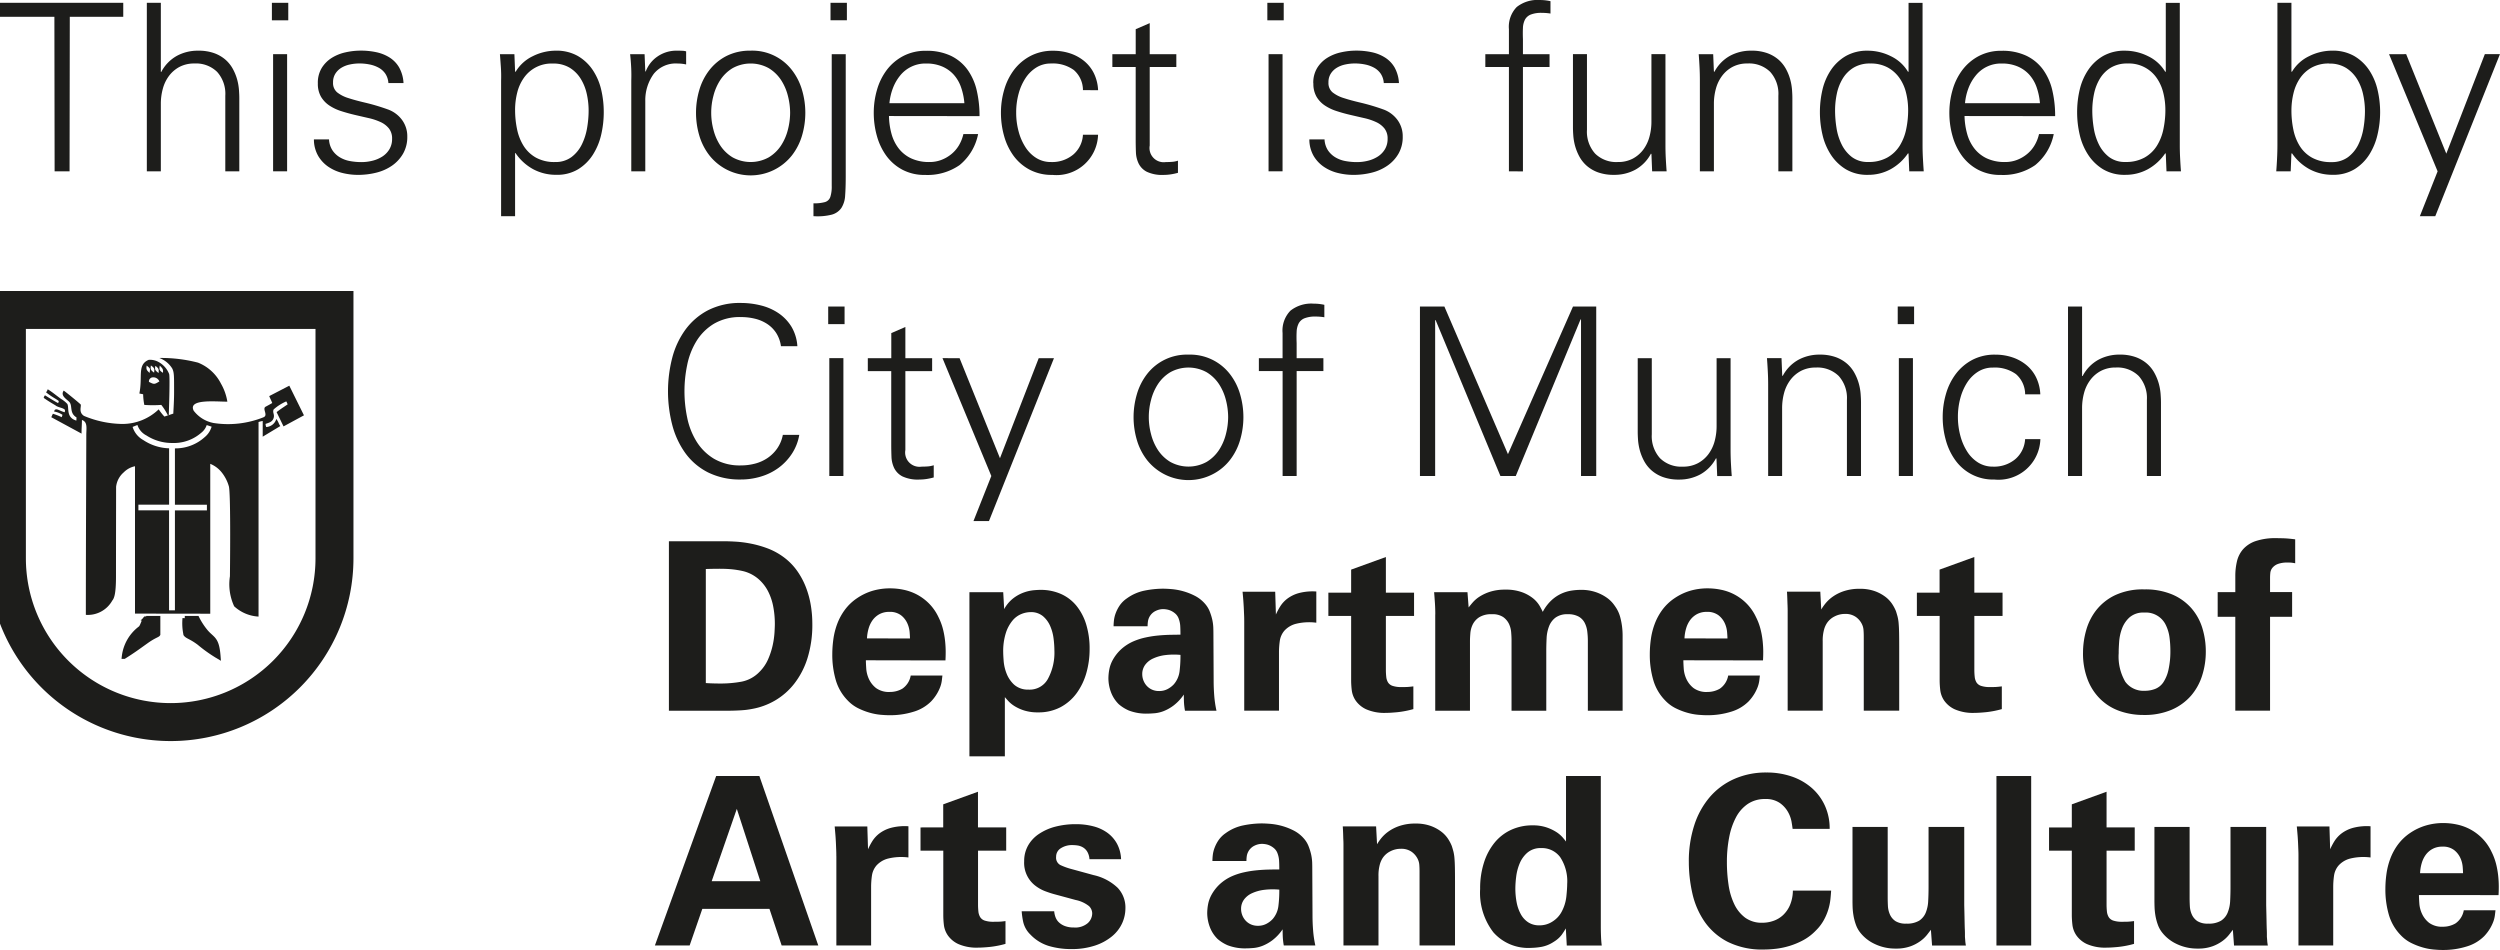 <svg xmlns="http://www.w3.org/2000/svg" xmlns:xlink="http://www.w3.org/1999/xlink" width="198.488" height="75.423" viewBox="0 0 198.488 75.423">
  <defs>
    <clipPath id="clip-path">
      <rect id="Rectangle_1" data-name="Rectangle 1" width="198.488" height="75.422" fill="none"/>
    </clipPath>
  </defs>
  <g id="Group_5" data-name="Group 5" transform="translate(-327.546 -296.305)">
    <g id="Group_4" data-name="Group 4" transform="translate(327.546 296.305)">
      <g id="Group_3" data-name="Group 3" transform="translate(0 0)" clip-path="url(#clip-path)">
        <path id="Path_89" data-name="Path 89" d="M329.78,396.61h26.008v19.715a13,13,0,0,1-26.008,0V396.61Z" transform="translate(-329.232 -371.999)" fill="none" stroke="#1d1d1b" stroke-miterlimit="3.864" stroke-width="3.014"/>
      </g>
    </g>
    <path id="Path_90" data-name="Path 90" d="M350.868,412.14a11.532,11.532,0,0,1,3.089.371,3.482,3.482,0,0,1,1.82,1.669,4.167,4.167,0,0,1,.506,1.429c-.95,0-3.151-.239-2.672.719a2.59,2.59,0,0,0,1.589.976,7.535,7.535,0,0,0,3.942-.452c.417-.16-.114-.675.177-.843,0,0,.209-.107.528-.293-.08-.213-.16-.346-.24-.55l1.594-.826,1.163,2.353-1.621.879-.55-1.134c.328-.253.324-.239.874-.613a.95.95,0,0,0-.107-.238,3.8,3.8,0,0,0-1,.635c-.107.239.064.364.011.63-.079.346-.335.414-.654.52a.688.688,0,0,0,.053.25.885.885,0,0,0,.8-.639c.186.24.186.4.32.561l-1.4.844v-1.243a1.515,1.515,0,0,0-.331.08v15.447a3.1,3.1,0,0,1-1.935-.817,4.16,4.16,0,0,1-.337-2.38c0-.133.08-6.383-.08-7.129a3.178,3.178,0,0,0-.577-1.127,2.255,2.255,0,0,0-.905-.675v11.9l-5.975-.009v-11.7a1.742,1.742,0,0,0-.888.48,1.776,1.776,0,0,0-.612,1.154s-.009,5.646-.009,7.129c0,1.429-.16,1.74-.293,1.9a2.228,2.228,0,0,1-2.1,1.137c0-5.318.036-13.2.036-14.284,0-.524.123-1.03-.347-1.19,0,.373-.031.639-.031,1.083l-2.4-1.3a2.858,2.858,0,0,1,.127-.276,5.462,5.462,0,0,1,.7.274,1.437,1.437,0,0,1,.064-.185,1.678,1.678,0,0,0-.672-.266c.053-.133.048-.13.1-.156.16-.08.4.133.746.213.027-.107.027-.182,0-.208-.133-.133-.387-.146-.653-.279-.089-.078-.536-.307-1.016-.653a.5.5,0,0,1,.1-.206c.133.08.766.482,1.032.615.027.026.08-.165.054-.165-.186-.16-.506-.293-1-.684a.719.719,0,0,0,.133-.244c.39.24.657.479,1.056.764a2.261,2.261,0,0,1,.5.4c.16.293-.124,1.084.719,1.323l.011-.252c-.559-.337-.319-.86-.533-1.18-.133-.213-.8-.506-.481-.95.363.266,1.349,1.083,1.349,1.11.054.16-.186.612.258.9a8.109,8.109,0,0,0,3.045.639,4.16,4.16,0,0,0,2.887-1.16,4.271,4.271,0,0,0,.453.574l.711-.238c-.015-.034.057-.836.057-1.661,0-1.3.013-1.6-.149-1.922a2.026,2.026,0,0,0-1.037-.836Zm1.256,7.177a3.459,3.459,0,0,0,2.361-.893,1.693,1.693,0,0,0,.549-.831l-.39-.126a1.286,1.286,0,0,1-.441.616,3.3,3.3,0,0,1-2.3.806,3.725,3.725,0,0,1-2.049-.6,1.424,1.424,0,0,1-.71-.829l-.383.153a1.781,1.781,0,0,0,.844,1.042,3.891,3.891,0,0,0,2.053.657v4.476h-2.437v.449h2.433v7.938h.466V424.24h2.54v-.449h-2.54v-4.474Z" transform="translate(-10.686 -87.413)" fill="#1d1d1b"/>
    <path id="Path_91" data-name="Path 91" d="M369.44,496.353h.95v1.27c-.053.079-.319.131-.923.558-.746.534-1.057.765-1.775,1.217a3.277,3.277,0,0,1,1.323-2.273c.186-.241.266-.719.426-.773Z" transform="translate(-30.295 -150.963)" fill="#1d1d1b"/>
    <path id="Path_92" data-name="Path 92" d="M369.44,496.353h.95v1.27c-.053.079-.319.131-.923.558-.746.534-1.057.765-1.775,1.217a3.277,3.277,0,0,1,1.323-2.273c.186-.241.266-.719.426-.773Z" transform="translate(-30.295 -150.963)" fill="none" stroke="#1d1d1b" stroke-miterlimit="3.864" stroke-width="0.362"/>
    <path id="Path_93" data-name="Path 93" d="M387.337,496.353h.977a5.632,5.632,0,0,0,.71,1.082c.533.613.87.508.977,1.964a11.6,11.6,0,0,1-1.527-1.084c-.639-.479-.932-.506-1.065-.692a4.23,4.23,0,0,1-.071-1.27Z" transform="translate(-45.121 -150.963)" fill="#1d1d1b"/>
    <path id="Path_94" data-name="Path 94" d="M387.337,496.353h.977a5.632,5.632,0,0,0,.71,1.082c.533.613.87.508.977,1.964a11.6,11.6,0,0,1-1.527-1.084c-.639-.479-.932-.506-1.065-.692a4.23,4.23,0,0,1-.071-1.27Z" transform="translate(-45.121 -150.963)" fill="none" stroke="#1d1d1b" stroke-miterlimit="3.864" stroke-width="0.362"/>
    <path id="Path_95" data-name="Path 95" d="M373.361,412.7a1.37,1.37,0,0,1,.788.164,1.859,1.859,0,0,1,.849.961c.079.236-.03,3.264-.03,3.264l-.059.04a4.694,4.694,0,0,0-.535-.854,9.082,9.082,0,0,1-1.349,0,5,5,0,0,1-.092-.845l-.3-.059c.277-1.376-.183-2.272.731-2.67Zm.891.453c-.056.337-.02.4.256.574.02-.286-.012-.32-.256-.574Zm-.35.021c-.056.337-.013.353.256.574.02-.286.043-.358-.256-.574Zm-.353-.031c-.056.338,0,.376.256.574.02-.286.083-.334-.256-.574Zm-.336.01c-.056.337.019.372.228.586.063-.37.075-.337-.228-.586Zm.18,1.263,0,.03c.413.212.435.207.829-.036a.516.516,0,0,0-.6-.31.328.328,0,0,0-.231.316Z" transform="translate(-34.022 -87.823)" fill="#1d1d1b" fill-rule="evenodd"/>
    <path id="Path_96" data-name="Path 96" d="M552.677,397.774a2.6,2.6,0,0,0-.382-1.053,2.481,2.481,0,0,0-.718-.717,3.084,3.084,0,0,0-.96-.41,4.629,4.629,0,0,0-1.109-.131,4.046,4.046,0,0,0-2.152.531,4.148,4.148,0,0,0-1.389,1.379,5.8,5.8,0,0,0-.736,1.9,10.223,10.223,0,0,0,0,4.166,5.794,5.794,0,0,0,.736,1.892,4.146,4.146,0,0,0,1.389,1.379,4.046,4.046,0,0,0,2.152.531,4.37,4.37,0,0,0,1.1-.14,3.217,3.217,0,0,0,.988-.438,2.958,2.958,0,0,0,.773-.755,2.826,2.826,0,0,0,.457-1.09h1.305a3.928,3.928,0,0,1-.588,1.5,4.33,4.33,0,0,1-1.062,1.119,4.576,4.576,0,0,1-1.4.689,5.432,5.432,0,0,1-1.575.233,5.657,5.657,0,0,1-2.628-.568,5.029,5.029,0,0,1-1.8-1.538,6.733,6.733,0,0,1-1.034-2.237,10.69,10.69,0,0,1,0-5.312,6.611,6.611,0,0,1,1.044-2.236,5.217,5.217,0,0,1,1.8-1.547,5.53,5.53,0,0,1,2.618-.578,6.482,6.482,0,0,1,1.594.2,4.331,4.331,0,0,1,1.389.615,3.533,3.533,0,0,1,1.016,1.062,3.433,3.433,0,0,1,.475,1.556Z" transform="translate(-163.127 -73.984)" fill="#1d1d1b"/>
    <path id="Path_97" data-name="Path 97" d="M596.729,399.585v9.357H595.61v-9.357Zm.093-2.7h-1.3v-1.4h1.3v1.4Z" transform="translate(-202.221 -74.845)" fill="#1d1d1b"/>
    <path id="Path_98" data-name="Path 98" d="M610.217,405.6h-1.864v-1.025h1.864v-1.994l1.118-.485v2.479h2.125V405.6h-2.125v6.262a1.134,1.134,0,0,0,1.286,1.323c.174,0,.341-.006.5-.018a1.931,1.931,0,0,0,.466-.093v.969a4.779,4.779,0,0,1-.559.121,3.8,3.8,0,0,1-.578.046,2.87,2.87,0,0,1-1.352-.252,1.489,1.489,0,0,1-.652-.661,2.253,2.253,0,0,1-.214-.895q-.019-.484-.019-.969V405.6Z" transform="translate(-211.907 -79.831)" fill="#1d1d1b"/>
    <path id="Path_99" data-name="Path 99" d="M633.868,412.2l3.206,7.94,3.075-7.94h1.211L636.2,425.131h-1.23l1.417-3.579-3.877-9.357Z" transform="translate(-230.135 -87.455)" fill="#1d1d1b"/>
    <path id="Path_100" data-name="Path 100" d="M701.851,416.014a5.511,5.511,0,0,0-.177-1.351,4.164,4.164,0,0,0-.55-1.267,3.094,3.094,0,0,0-.979-.941,2.986,2.986,0,0,0-2.889,0,3.083,3.083,0,0,0-.978.941,4.159,4.159,0,0,0-.55,1.267,5.251,5.251,0,0,0,0,2.7,4.164,4.164,0,0,0,.55,1.268,3.082,3.082,0,0,0,.978.941,2.988,2.988,0,0,0,2.889,0,3.093,3.093,0,0,0,.979-.941,4.169,4.169,0,0,0,.55-1.268,5.508,5.508,0,0,0,.177-1.351Zm-3.15-4.958a3.993,3.993,0,0,1,3.3,1.556,4.756,4.756,0,0,1,.8,1.594,6.422,6.422,0,0,1,0,3.625,4.762,4.762,0,0,1-.8,1.584,4.093,4.093,0,0,1-1.36,1.128,4.2,4.2,0,0,1-5.238-1.128,4.762,4.762,0,0,1-.8-1.584,6.429,6.429,0,0,1,0-3.625,4.756,4.756,0,0,1,.8-1.594,3.993,3.993,0,0,1,3.3-1.556Z" transform="translate(-276.796 -86.595)" fill="#1d1d1b"/>
    <path id="Path_101" data-name="Path 101" d="M736.785,408.254v-8.331H734.9V398.9h1.882V396.9a2.266,2.266,0,0,1,.624-1.771,2.669,2.669,0,0,1,1.836-.559q.2,0,.4.019a3.952,3.952,0,0,1,.457.074v.988a4.189,4.189,0,0,0-.69-.056,2.277,2.277,0,0,0-.894.14.9.9,0,0,0-.457.41,1.594,1.594,0,0,0-.159.662q-.02.391,0,.894V398.9h2.124v1.025H737.9v8.331Z" transform="translate(-307.406 -74.157)" fill="#1d1d1b"/>
    <path id="Path_102" data-name="Path 102" d="M787.012,408.942V395.485h1.939L794,407.208l5.164-11.724h1.844v13.457H799.8V396.51h-.037l-5.144,12.432H793.4l-5.143-12.376h-.038v12.376Z" transform="translate(-346.729 -74.844)" fill="#1d1d1b"/>
    <path id="Path_103" data-name="Path 103" d="M863.7,412.2h1.118v7.25q0,.541.027,1.081c.02.361.04.7.066,1.025h-1.156l-.056-1.379-.037-.037a3.123,3.123,0,0,1-1.249,1.286,3.5,3.5,0,0,1-1.678.41,3.666,3.666,0,0,1-1.3-.205,2.825,2.825,0,0,1-.9-.531,2.716,2.716,0,0,1-.588-.746,4,4,0,0,1-.335-.839,4.559,4.559,0,0,1-.14-.8c-.017-.254-.027-.475-.027-.661V412.2h1.117v6.039a2.61,2.61,0,0,0,.653,1.9,2.4,2.4,0,0,0,1.808.671,2.489,2.489,0,0,0,1.192-.27,2.539,2.539,0,0,0,.84-.717,3.039,3.039,0,0,0,.494-1.025,4.591,4.591,0,0,0,.159-1.211V412.2Z" transform="translate(-399.872 -87.455)" fill="#1d1d1b"/>
    <path id="Path_104" data-name="Path 104" d="M900.5,420.692h-1.117v-7.251c0-.36-.01-.72-.029-1.081s-.04-.7-.065-1.025h1.155l.056,1.379.037.037a3.128,3.128,0,0,1,1.249-1.286,3.494,3.494,0,0,1,1.677-.41,3.694,3.694,0,0,1,1.3.205,2.849,2.849,0,0,1,.9.531,2.694,2.694,0,0,1,.587.746,4,4,0,0,1,.337.839,4.339,4.339,0,0,1,.139.81c.019.261.029.479.029.653v5.852h-1.118v-6.039a2.614,2.614,0,0,0-.652-1.9,2.406,2.406,0,0,0-1.808-.671,2.492,2.492,0,0,0-1.194.27,2.531,2.531,0,0,0-.838.718,3,3,0,0,0-.495,1.025,4.608,4.608,0,0,0-.158,1.211v5.387Z" transform="translate(-431.454 -86.595)" fill="#1d1d1b"/>
    <path id="Path_105" data-name="Path 105" d="M942.806,399.585v9.357h-1.118v-9.357Zm.093-2.7h-1.3v-1.4h1.3v1.4Z" transform="translate(-463.383 -74.845)" fill="#1d1d1b"/>
    <path id="Path_106" data-name="Path 106" d="M962.722,414.206a2.133,2.133,0,0,0-.727-1.6,2.859,2.859,0,0,0-1.828-.522A2.169,2.169,0,0,0,959,412.4a2.831,2.831,0,0,0-.867.848,4.322,4.322,0,0,0-.55,1.239,5.659,5.659,0,0,0-.2,1.509,5.763,5.763,0,0,0,.2,1.52,4.447,4.447,0,0,0,.55,1.258,2.791,2.791,0,0,0,.867.857,2.167,2.167,0,0,0,1.165.317,2.617,2.617,0,0,0,1.79-.606,2.249,2.249,0,0,0,.764-1.575h1.212a3.322,3.322,0,0,1-3.654,3.206,3.679,3.679,0,0,1-3.094-1.528,4.921,4.921,0,0,1-.754-1.584,6.743,6.743,0,0,1-.253-1.845,6.553,6.553,0,0,1,.261-1.845,4.849,4.849,0,0,1,.783-1.585,3.959,3.959,0,0,1,1.3-1.109,3.81,3.81,0,0,1,1.827-.42,4.227,4.227,0,0,1,1.36.214,3.5,3.5,0,0,1,1.118.615,2.958,2.958,0,0,1,.773.988,3.387,3.387,0,0,1,.327,1.332Z" transform="translate(-474.389 -86.595)" fill="#1d1d1b"/>
    <path id="Path_107" data-name="Path 107" d="M997.864,401h.037a3.121,3.121,0,0,1,1.249-1.286,3.5,3.5,0,0,1,1.678-.41,3.691,3.691,0,0,1,1.3.205,2.843,2.843,0,0,1,.9.531,2.69,2.69,0,0,1,.587.746,4,4,0,0,1,.337.839,4.338,4.338,0,0,1,.139.81c.019.261.029.479.029.653v5.852h-1.118V402.9a2.615,2.615,0,0,0-.652-1.9,2.407,2.407,0,0,0-1.808-.671,2.488,2.488,0,0,0-1.194.27,2.526,2.526,0,0,0-.838.718,3,3,0,0,0-.495,1.025,4.6,4.6,0,0,0-.159,1.211v5.387h-1.117V395.485h1.117V401Z" transform="translate(-505.003 -74.845)" fill="#1d1d1b"/>
    <path id="Path_108" data-name="Path 108" d="M546.94,482.705q.242.018.559.027c.211.007.4.009.578.009a9.1,9.1,0,0,0,1.714-.15,2.689,2.689,0,0,0,1.417-.783,3.221,3.221,0,0,0,.671-.98,5.945,5.945,0,0,0,.364-1.1,6.688,6.688,0,0,0,.149-1.018c.018-.311.028-.547.028-.71a7.272,7.272,0,0,0-.131-1.382,4.437,4.437,0,0,0-.42-1.223,3.262,3.262,0,0,0-.764-.962,2.93,2.93,0,0,0-1.146-.6q-.223-.056-.494-.1c-.18-.031-.389-.057-.624-.075s-.51-.028-.82-.028-.671.007-1.081.019v9.059Zm-2.926-11.258h4.455q.279,0,.81.028a9.234,9.234,0,0,1,1.184.149,8.464,8.464,0,0,1,1.342.373,5.3,5.3,0,0,1,1.3.7,4.792,4.792,0,0,1,1.071,1.081,5.961,5.961,0,0,1,.708,1.314,7.228,7.228,0,0,1,.391,1.435,8.983,8.983,0,0,1,.121,1.463,8.888,8.888,0,0,1-.382,2.73,6.4,6.4,0,0,1-1.044,2.023,5.385,5.385,0,0,1-1.528,1.343,5.51,5.51,0,0,1-1.817.67c-.124.025-.258.046-.4.066s-.307.034-.494.046-.4.021-.652.028-.54.008-.876.008h-4.194V471.447Z" transform="translate(-163.355 -132.168)" fill="#1d1d1b"/>
    <path id="Path_109" data-name="Path 109" d="M603.021,490.629c0-.112-.009-.283-.028-.514a2.131,2.131,0,0,0-.187-.7,1.672,1.672,0,0,0-.494-.625,1.448,1.448,0,0,0-.932-.271,1.6,1.6,0,0,0-.774.177,1.642,1.642,0,0,0-.541.466,2.123,2.123,0,0,0-.326.671,3.365,3.365,0,0,0-.131.793Zm-3.5,1.733q0,.223.028.651a2.385,2.385,0,0,0,.214.839,1.957,1.957,0,0,0,.568.718,1.739,1.739,0,0,0,1.109.307,1.943,1.943,0,0,0,.979-.261,1.594,1.594,0,0,0,.662-1.044h2.516q-.019.167-.047.4a2.306,2.306,0,0,1-.121.493,3.329,3.329,0,0,1-.27.56,3.471,3.471,0,0,1-.457.6,3.284,3.284,0,0,1-1.388.82,6.212,6.212,0,0,1-1.911.279q-.3,0-.717-.036a4.766,4.766,0,0,1-.877-.168,5.366,5.366,0,0,1-.908-.354,2.982,2.982,0,0,1-.826-.615,3.845,3.845,0,0,1-.939-1.6,7.14,7.14,0,0,1-.282-2.069,8.815,8.815,0,0,1,.085-1.193,5.751,5.751,0,0,1,.3-1.2,4.613,4.613,0,0,1,.6-1.118,3.949,3.949,0,0,1,.985-.941,4.47,4.47,0,0,1,1.206-.578,4.879,4.879,0,0,1,1.446-.2,5.165,5.165,0,0,1,1.044.112,4.06,4.06,0,0,1,1.044.373,3.988,3.988,0,0,1,.951.7,3.89,3.89,0,0,1,.765,1.09,4.79,4.79,0,0,1,.363.969,6.712,6.712,0,0,1,.167.941,8.445,8.445,0,0,1,.047.848q0,.391-.019.689Z" transform="translate(-203.228 -143.634)" fill="#1d1d1b"/>
    <path id="Path_110" data-name="Path 110" d="M645.964,495.093a1.646,1.646,0,0,0,1.5-.858,4.366,4.366,0,0,0,.513-2.255,7.964,7.964,0,0,0-.065-.942,3.564,3.564,0,0,0-.271-1,2.149,2.149,0,0,0-.578-.782,1.473,1.473,0,0,0-.988-.317,1.985,1.985,0,0,0-.717.149,1.8,1.8,0,0,0-.7.513,2.954,2.954,0,0,0-.531.978,4.823,4.823,0,0,0-.214,1.566c0,.135.012.366.037.689a3.445,3.445,0,0,0,.233.987,2.375,2.375,0,0,0,.606.886,1.656,1.656,0,0,0,1.174.382Zm-2.05-7.735.075,1.342a2.762,2.762,0,0,1,.745-.876,3.078,3.078,0,0,1,.849-.456,3.285,3.285,0,0,1,.764-.168c.23-.019.4-.028.513-.028a3.966,3.966,0,0,1,1.64.326,3.333,3.333,0,0,1,1.23.941,4.375,4.375,0,0,1,.773,1.481,6.544,6.544,0,0,1,.27,1.949,6.855,6.855,0,0,1-.261,1.91,5.061,5.061,0,0,1-.773,1.6,3.784,3.784,0,0,1-1.277,1.108,3.734,3.734,0,0,1-1.789.411,3.539,3.539,0,0,1-1.09-.149,3.364,3.364,0,0,1-.765-.345,2.425,2.425,0,0,1-.494-.4c-.124-.136-.217-.243-.28-.316v4.7H641.23V487.357Z" transform="translate(-236.717 -144.034)" fill="#1d1d1b"/>
    <path id="Path_111" data-name="Path 111" d="M691.943,492.048a5.648,5.648,0,0,0-1.221.018,3.225,3.225,0,0,0-.96.271,1.592,1.592,0,0,0-.634.512,1.233,1.233,0,0,0-.224.727,1.381,1.381,0,0,0,.084.475,1.36,1.36,0,0,0,.251.429,1.27,1.27,0,0,0,.42.317,1.339,1.339,0,0,0,.587.121,1.412,1.412,0,0,0,.671-.158,1.863,1.863,0,0,0,.5-.382,1.947,1.947,0,0,0,.447-1.007,10.172,10.172,0,0,0,.075-1.323Zm.354,4.435a5.258,5.258,0,0,1-.084-.754c-.006-.218-.009-.395-.009-.532a3.66,3.66,0,0,1-.811.868,3.375,3.375,0,0,1-.792.447,2.637,2.637,0,0,1-.7.168c-.217.018-.388.028-.513.028a3.82,3.82,0,0,1-1.547-.243,3.1,3.1,0,0,1-.8-.5,2.619,2.619,0,0,1-.624-.969,3.205,3.205,0,0,1-.2-1.1,4.018,4.018,0,0,1,.065-.661,2.581,2.581,0,0,1,.279-.783,3.428,3.428,0,0,1,.606-.793,3.569,3.569,0,0,1,1.044-.69,5.157,5.157,0,0,1,.941-.3,8.419,8.419,0,0,1,1.016-.159q.5-.047.969-.056c.31-.006.578-.01.8-.01,0-.309-.007-.552-.019-.726a1.977,1.977,0,0,0-.112-.522.97.97,0,0,0-.261-.41,1.473,1.473,0,0,0-.345-.233,1.315,1.315,0,0,0-.354-.112,1.88,1.88,0,0,0-.27-.028,1.351,1.351,0,0,0-.577.131,1.1,1.1,0,0,0-.643.848,2.931,2.931,0,0,0-.028.382h-2.7c0-.124.01-.276.028-.457a2.431,2.431,0,0,1,.14-.578,2.9,2.9,0,0,1,.317-.615,2.188,2.188,0,0,1,.578-.568,3.6,3.6,0,0,1,1.416-.615,7.5,7.5,0,0,1,1.436-.149q.3,0,.726.037a5.012,5.012,0,0,1,1.818.531,2.683,2.683,0,0,1,.811.643,2.076,2.076,0,0,1,.373.624,4.48,4.48,0,0,1,.2.661,3.652,3.652,0,0,1,.074.587c.006.18.009.327.009.439l.019,3.783c0,.4.016.8.047,1.193a8.7,8.7,0,0,0,.177,1.192Z" transform="translate(-270.669 -143.748)" fill="#1d1d1b"/>
    <path id="Path_112" data-name="Path 112" d="M729.748,490.049c0-.112,0-.27-.009-.475s-.016-.426-.029-.662-.028-.463-.046-.68-.034-.394-.047-.531h2.591l.056,1.808a5.334,5.334,0,0,1,.336-.634,2.36,2.36,0,0,1,.559-.615,2.725,2.725,0,0,1,.913-.448,4.285,4.285,0,0,1,1.4-.13v2.478a4.429,4.429,0,0,0-1.641.093,1.875,1.875,0,0,0-.894.541,1.592,1.592,0,0,0-.364.811,6.547,6.547,0,0,0-.065.9v4.641h-2.759v-7.1Z" transform="translate(-303.417 -144.415)" fill="#1d1d1b"/>
    <path id="Path_113" data-name="Path 113" d="M764.117,488.614a7.447,7.447,0,0,1-1.241.242q-.568.056-.9.056a3.6,3.6,0,0,1-1.613-.289,2.085,2.085,0,0,1-.825-.689,1.851,1.851,0,0,1-.31-.829,6.9,6.9,0,0,1-.048-.726v-5.163h-1.808v-1.845h1.808v-1.833l2.758-1v2.833h2.237v1.845h-2.237v4.249a5.181,5.181,0,0,0,.029.578,1.061,1.061,0,0,0,.139.447.677.677,0,0,0,.364.279,2.131,2.131,0,0,0,.717.094c.211,0,.377,0,.495-.009s.264-.022.438-.046v1.808Z" transform="translate(-324.36 -136.009)" fill="#1d1d1b"/>
    <path id="Path_114" data-name="Path 114" d="M791.692,489.071q0-.448-.027-.885c-.02-.292-.04-.587-.066-.886h2.648l.093,1.212c.074-.1.18-.23.318-.391a2.551,2.551,0,0,1,.542-.466,3.526,3.526,0,0,1,.841-.391,3.891,3.891,0,0,1,1.216-.168,3.681,3.681,0,0,1,1.346.214,3.093,3.093,0,0,1,.88.5,2.267,2.267,0,0,1,.5.587c.112.2.194.354.242.466a3.422,3.422,0,0,1,.67-.9,3.015,3.015,0,0,1,.77-.531,3.059,3.059,0,0,1,.8-.252,4.793,4.793,0,0,1,.773-.065,3.552,3.552,0,0,1,1.216.186,3.451,3.451,0,0,1,.846.429,2.435,2.435,0,0,1,.53.5,4.529,4.529,0,0,1,.269.391,2.688,2.688,0,0,1,.279.671,5.832,5.832,0,0,1,.14.717,5.755,5.755,0,0,1,.047.727v5.973h-2.76v-5.535a6.2,6.2,0,0,0-.046-.754,2.02,2.02,0,0,0-.207-.69,1.207,1.207,0,0,0-.478-.494,1.7,1.7,0,0,0-.862-.187,1.573,1.573,0,0,0-.965.261,1.555,1.555,0,0,0-.516.68,2.967,2.967,0,0,0-.2.951c-.018.354-.027.706-.027,1.053v4.715h-2.758v-5.591c0-.187-.01-.4-.029-.634a1.93,1.93,0,0,0-.177-.672,1.42,1.42,0,0,0-.46-.54,1.505,1.505,0,0,0-.89-.224,1.8,1.8,0,0,0-1.013.242,1.467,1.467,0,0,0-.516.578,1.959,1.959,0,0,0-.186.7c-.019.243-.029.444-.029.606v5.535h-2.758v-7.641Z" transform="translate(-350.191 -143.977)" fill="#1d1d1b"/>
    <path id="Path_115" data-name="Path 115" d="M867.543,490.629c0-.112-.009-.283-.029-.514a2.129,2.129,0,0,0-.186-.7,1.674,1.674,0,0,0-.494-.625,1.45,1.45,0,0,0-.932-.271,1.6,1.6,0,0,0-.773.177,1.638,1.638,0,0,0-.541.466,2.087,2.087,0,0,0-.326.671,3.253,3.253,0,0,0-.13.793Zm-3.5,1.733q0,.223.028.651a2.385,2.385,0,0,0,.214.839,1.953,1.953,0,0,0,.569.718,1.735,1.735,0,0,0,1.108.307,1.947,1.947,0,0,0,.979-.261,1.591,1.591,0,0,0,.661-1.044h2.517c-.013.111-.028.245-.047.4a2.337,2.337,0,0,1-.121.493,3.441,3.441,0,0,1-.27.56,3.511,3.511,0,0,1-.457.6,3.283,3.283,0,0,1-1.389.82,6.213,6.213,0,0,1-1.91.279c-.2,0-.439-.012-.717-.036a4.751,4.751,0,0,1-.877-.168,5.386,5.386,0,0,1-.908-.354,2.99,2.99,0,0,1-.825-.615,3.83,3.83,0,0,1-.938-1.6,7.107,7.107,0,0,1-.282-2.069,8.7,8.7,0,0,1,.085-1.193,5.589,5.589,0,0,1,.3-1.2,4.609,4.609,0,0,1,.6-1.118,3.95,3.95,0,0,1,.986-.941,4.48,4.48,0,0,1,1.206-.578,4.877,4.877,0,0,1,1.444-.2,5.15,5.15,0,0,1,1.044.112,3.941,3.941,0,0,1,2,1.072,3.887,3.887,0,0,1,.763,1.09,4.7,4.7,0,0,1,.364.969,6.654,6.654,0,0,1,.168.941c.03.3.047.588.047.848s-.007.491-.02.689Z" transform="translate(-402.846 -143.634)" fill="#1d1d1b"/>
    <path id="Path_116" data-name="Path 116" d="M905.83,488.806v-.2q0-.177-.009-.429c-.007-.167-.013-.351-.02-.55s-.014-.379-.027-.541h2.647l.075,1.417a3.8,3.8,0,0,1,.3-.438,2.94,2.94,0,0,1,.559-.541,3.361,3.361,0,0,1,.894-.465,3.856,3.856,0,0,1,1.306-.2,3.454,3.454,0,0,1,1.193.186,3.161,3.161,0,0,1,.848.457,2.349,2.349,0,0,1,.54.578,3.289,3.289,0,0,1,.29.55c.05.149.092.3.13.438a3.289,3.289,0,0,1,.084.521c.018.206.031.457.037.755s.009.664.009,1.1v5.088h-2.814v-5.852c0-.2-.006-.382-.02-.55a1.222,1.222,0,0,0-.131-.475,1.488,1.488,0,0,0-.475-.559,1.42,1.42,0,0,0-.867-.242,1.787,1.787,0,0,0-.828.2,1.565,1.565,0,0,0-.606.532,1.814,1.814,0,0,0-.233.54,3.282,3.282,0,0,0-.1.894v5.517H905.83v-7.735Z" transform="translate(-436.352 -143.806)" fill="#1d1d1b"/>
    <path id="Path_117" data-name="Path 117" d="M954.542,488.614a7.443,7.443,0,0,1-1.24.242q-.569.056-.9.056a3.6,3.6,0,0,1-1.613-.289,2.093,2.093,0,0,1-.825-.689,1.856,1.856,0,0,1-.31-.829,6.951,6.951,0,0,1-.048-.726v-5.163h-1.808v-1.845H949.6v-1.833l2.759-1v2.833H954.6v1.845H952.36v4.249a5.18,5.18,0,0,0,.029.578,1.064,1.064,0,0,0,.139.447.677.677,0,0,0,.365.279,2.132,2.132,0,0,0,.716.094c.211,0,.377,0,.495-.009s.264-.022.438-.046v1.808Z" transform="translate(-468.061 -136.009)" fill="#1d1d1b"/>
    <path id="Path_118" data-name="Path 118" d="M1004.409,492.052a3.98,3.98,0,0,0,.521,2.3,1.789,1.789,0,0,0,1.548.718,2.244,2.244,0,0,0,.829-.15,1.4,1.4,0,0,0,.644-.522,2.937,2.937,0,0,0,.409-1,6.764,6.764,0,0,0,.15-1.556,8.011,8.011,0,0,0-.066-.988,3.138,3.138,0,0,0-.279-.969,1.75,1.75,0,0,0-1.724-1.025,1.655,1.655,0,0,0-1.174.382,2.257,2.257,0,0,0-.6.894,3.769,3.769,0,0,0-.224,1.054c-.026.36-.037.646-.037.858Zm-2.834-.018a6.54,6.54,0,0,1,.243-1.743,4.617,4.617,0,0,1,.8-1.612,4.226,4.226,0,0,1,1.492-1.193,5.181,5.181,0,0,1,2.33-.466,5.517,5.517,0,0,1,2.208.4,4.223,4.223,0,0,1,1.519,1.081,4.329,4.329,0,0,1,.877,1.575,6.3,6.3,0,0,1,.279,1.883,6.235,6.235,0,0,1-.289,1.9,4.515,4.515,0,0,1-.894,1.612,4.3,4.3,0,0,1-1.539,1.109,5.482,5.482,0,0,1-2.217.41,5.638,5.638,0,0,1-1.884-.307,4.17,4.17,0,0,1-1.527-.932,4.321,4.321,0,0,1-1.025-1.555,5.779,5.779,0,0,1-.374-2.162Z" transform="translate(-508.647 -143.92)" fill="#1d1d1b"/>
    <path id="Path_119" data-name="Path 119" d="M1046.55,476.7h-1.4v-1.957h1.4v-1.286a5.035,5.035,0,0,1,.132-1.165,2.227,2.227,0,0,1,.489-.96,2.345,2.345,0,0,1,.994-.643,4.882,4.882,0,0,1,1.647-.233q.149,0,.522.009c.25.006.571.034.97.084v1.9c-.138-.025-.24-.04-.309-.047s-.157-.009-.27-.009a2.126,2.126,0,0,0-.82.122,1.023,1.023,0,0,0-.42.31.768.768,0,0,0-.157.4c-.014.144-.02.279-.02.4v1.109h1.752V476.7h-1.752v7.455h-2.759V476.7Z" transform="translate(-541.531 -131.424)" fill="#1d1d1b"/>
    <path id="Path_120" data-name="Path 120" d="M547.826,555.757l-1.864-5.741-1.995,5.741Zm-.074-8.35,4.678,13.457h-2.908l-.969-2.907h-5.331l-1.007,2.907h-2.758l4.865-13.457Z" transform="translate(-159.916 -189.491)" fill="#1d1d1b"/>
    <path id="Path_121" data-name="Path 121" d="M597.766,566.011c0-.111,0-.271-.009-.475s-.016-.426-.028-.661-.028-.463-.047-.681-.034-.394-.046-.531h2.591l.056,1.808a5.284,5.284,0,0,1,.335-.635,2.376,2.376,0,0,1,.559-.615,2.72,2.72,0,0,1,.914-.447,4.274,4.274,0,0,1,1.4-.13v2.478a4.425,4.425,0,0,0-1.64.093,1.874,1.874,0,0,0-.895.541,1.581,1.581,0,0,0-.363.811,6.357,6.357,0,0,0-.065.9v4.64h-2.759v-7.1Z" transform="translate(-203.82 -201.738)" fill="#1d1d1b"/>
    <path id="Path_122" data-name="Path 122" d="M632.141,564.579a7.485,7.485,0,0,1-1.24.242q-.569.056-.9.055a3.6,3.6,0,0,1-1.614-.289,2.086,2.086,0,0,1-.825-.69,1.863,1.863,0,0,1-.31-.829,6.858,6.858,0,0,1-.046-.726v-5.163h-1.808v-1.845H627.2V553.5l2.759-1v2.832H632.2v1.845h-2.236v4.249a5.462,5.462,0,0,0,.028.578,1.082,1.082,0,0,0,.14.447.671.671,0,0,0,.363.279,2.133,2.133,0,0,0,.717.094q.317,0,.494-.009c.119-.006.264-.022.438-.046v1.808Z" transform="translate(-224.767 -193.335)" fill="#1d1d1b"/>
    <path id="Path_123" data-name="Path 123" d="M660.7,569.9a1.745,1.745,0,0,0,.1.456,1.085,1.085,0,0,0,.261.41,1.4,1.4,0,0,0,.476.3,1.933,1.933,0,0,0,.727.12,1.523,1.523,0,0,0,1.1-.345,1.056,1.056,0,0,0,.354-.772.814.814,0,0,0-.252-.578,2.477,2.477,0,0,0-1.053-.486l-1.715-.465q-.279-.074-.69-.225a3.041,3.041,0,0,1-.792-.437,2.283,2.283,0,0,1-.9-1.948,2.507,2.507,0,0,1,.3-1.231,2.711,2.711,0,0,1,.848-.923,4.225,4.225,0,0,1,1.3-.587,6.37,6.37,0,0,1,1.668-.205,5.385,5.385,0,0,1,1.37.168,3.3,3.3,0,0,1,1.118.513,2.641,2.641,0,0,1,.764.867,2.811,2.811,0,0,1,.326,1.231H663.5a1.33,1.33,0,0,0-.187-.615,1,1,0,0,0-.354-.336,1.188,1.188,0,0,0-.42-.14,2.91,2.91,0,0,0-.382-.028,1.63,1.63,0,0,0-.932.251.781.781,0,0,0-.372.681.657.657,0,0,0,.336.652,5.322,5.322,0,0,0,.951.336l1.7.466a4.029,4.029,0,0,1,1.9,1.006,2.274,2.274,0,0,1,.615,1.622,2.877,2.877,0,0,1-.261,1.193,2.939,2.939,0,0,1-.8,1.033,4.163,4.163,0,0,1-1.351.736,5.853,5.853,0,0,1-1.911.28,6.213,6.213,0,0,1-1.743-.242,3.373,3.373,0,0,1-1.482-.914,2.021,2.021,0,0,1-.568-1,6.169,6.169,0,0,1-.121-.848Z" transform="translate(-249.456 -201.243)" fill="#1d1d1b"/>
    <path id="Path_124" data-name="Path 124" d="M723.918,568.01a5.656,5.656,0,0,0-1.22.018,3.233,3.233,0,0,0-.96.271,1.6,1.6,0,0,0-.633.512,1.232,1.232,0,0,0-.224.727,1.388,1.388,0,0,0,.084.475,1.357,1.357,0,0,0,.252.429,1.266,1.266,0,0,0,.42.317,1.334,1.334,0,0,0,.587.121,1.407,1.407,0,0,0,.67-.158,1.848,1.848,0,0,0,.5-.382,1.937,1.937,0,0,0,.447-1.007,10.047,10.047,0,0,0,.075-1.323Zm.354,4.435a5.336,5.336,0,0,1-.083-.754c-.007-.217-.01-.395-.01-.532a3.652,3.652,0,0,1-.811.868,3.371,3.371,0,0,1-.792.447,2.624,2.624,0,0,1-.7.168c-.217.018-.388.028-.513.028a3.818,3.818,0,0,1-1.547-.243,3.1,3.1,0,0,1-.8-.5,2.624,2.624,0,0,1-.624-.969,3.205,3.205,0,0,1-.2-1.1,4.016,4.016,0,0,1,.065-.661,2.583,2.583,0,0,1,.28-.783,3.424,3.424,0,0,1,.606-.793,3.577,3.577,0,0,1,1.044-.69,5.163,5.163,0,0,1,.941-.3,8.413,8.413,0,0,1,1.016-.159q.5-.047.97-.056c.309-.006.578-.01.8-.01,0-.309-.006-.552-.018-.726a1.966,1.966,0,0,0-.112-.522.966.966,0,0,0-.261-.411,1.451,1.451,0,0,0-.345-.232,1.29,1.29,0,0,0-.354-.112,1.793,1.793,0,0,0-.271-.027,1.35,1.35,0,0,0-.577.129,1.108,1.108,0,0,0-.643.848,2.971,2.971,0,0,0-.028.382h-2.7a4.546,4.546,0,0,1,.028-.456,2.423,2.423,0,0,1,.14-.578,2.888,2.888,0,0,1,.317-.615,2.181,2.181,0,0,1,.578-.568,3.582,3.582,0,0,1,1.416-.615,7.463,7.463,0,0,1,1.435-.15q.3,0,.726.037a5.137,5.137,0,0,1,.9.168,5.021,5.021,0,0,1,.922.364,2.694,2.694,0,0,1,.811.643,2.069,2.069,0,0,1,.372.625,4.476,4.476,0,0,1,.2.661,3.723,3.723,0,0,1,.075.586c.006.18.008.327.008.439l.019,3.783q0,.6.048,1.193a8.726,8.726,0,0,0,.176,1.192Z" transform="translate(-294.799 -201.072)" fill="#1d1d1b"/>
    <path id="Path_125" data-name="Path 125" d="M762.1,564.767v-.2c0-.118,0-.261-.009-.429s-.012-.352-.019-.55-.016-.378-.028-.54h2.647l.075,1.416a4.059,4.059,0,0,1,.3-.438,2.936,2.936,0,0,1,.56-.541,3.33,3.33,0,0,1,.894-.465,3.849,3.849,0,0,1,1.306-.2,3.454,3.454,0,0,1,1.192.186,3.157,3.157,0,0,1,.848.457,2.326,2.326,0,0,1,.541.578,3.223,3.223,0,0,1,.289.55c.05.149.093.3.13.437a3.3,3.3,0,0,1,.084.522c.019.206.031.457.037.755s.009.664.009,1.1V572.5H768.14V566.65c0-.2-.006-.382-.019-.55a1.258,1.258,0,0,0-.131-.475,1.492,1.492,0,0,0-.475-.559,1.418,1.418,0,0,0-.867-.242,1.792,1.792,0,0,0-.829.2,1.576,1.576,0,0,0-.606.532,1.84,1.84,0,0,0-.233.54,3.284,3.284,0,0,0-.1.894V572.5H762.1v-7.735Z" transform="translate(-327.889 -201.129)" fill="#1d1d1b"/>
    <path id="Path_126" data-name="Path 126" d="M809.291,556.3a5.859,5.859,0,0,0,.1,1.128,3.194,3.194,0,0,0,.327.94,1.8,1.8,0,0,0,.59.653,1.573,1.573,0,0,0,.889.243,1.858,1.858,0,0,0,1.067-.318,2.056,2.056,0,0,0,.694-.746,3.322,3.322,0,0,0,.383-1.23q.065-.634.065-.987a3.469,3.469,0,0,0-.552-2.126,1.791,1.791,0,0,0-1.508-.727,1.608,1.608,0,0,0-1.1.363,2.3,2.3,0,0,0-.618.868,4,4,0,0,0-.272,1.044,7.752,7.752,0,0,0-.065.894Zm4.027-8.891h2.758v11.929c0,.286.006.569.018.848s.032.506.056.68h-2.777l-.075-1.36a5.862,5.862,0,0,1-.337.522,2.256,2.256,0,0,1-.617.541,2.623,2.623,0,0,1-1.018.41,5.733,5.733,0,0,1-.813.075,3.691,3.691,0,0,1-2.963-1.231,5.134,5.134,0,0,1-1.055-3.448,6.638,6.638,0,0,1,.308-2.105,4.794,4.794,0,0,1,.85-1.585,3.679,3.679,0,0,1,1.308-1.006,4,4,0,0,1,1.7-.354,3.363,3.363,0,0,1,1.093.158,3.558,3.558,0,0,1,.777.364,2.366,2.366,0,0,1,.5.419c.125.143.219.259.282.345v-5.2Z" transform="translate(-361.433 -189.491)" fill="#1d1d1b"/>
    <path id="Path_127" data-name="Path 127" d="M882.264,550.743c-.013-.112-.04-.3-.084-.559a2.481,2.481,0,0,0-.29-.792,2.183,2.183,0,0,0-.652-.709,1.942,1.942,0,0,0-1.155-.307,2.4,2.4,0,0,0-1.379.391,2.939,2.939,0,0,0-.941,1.072,5.648,5.648,0,0,0-.539,1.594,10.177,10.177,0,0,0-.177,1.957,12.051,12.051,0,0,0,.131,1.8,5.3,5.3,0,0,0,.456,1.537,2.855,2.855,0,0,0,.867,1.072,2.226,2.226,0,0,0,1.361.4,2.624,2.624,0,0,0,.876-.149,2.164,2.164,0,0,0,.764-.456,2.361,2.361,0,0,0,.551-.793,3.051,3.051,0,0,0,.232-1.155h3.038c-.013.2-.03.423-.056.671a4.417,4.417,0,0,1-.513,1.649,3.552,3.552,0,0,1-.643.848,4.051,4.051,0,0,1-.978.755,5.992,5.992,0,0,1-1.073.456,6.179,6.179,0,0,1-1.072.234,8.4,8.4,0,0,1-1,.065,6.106,6.106,0,0,1-2.889-.615,5.052,5.052,0,0,1-1.836-1.613,6.447,6.447,0,0,1-.96-2.236,11.3,11.3,0,0,1-.279-2.489,9.247,9.247,0,0,1,.429-2.906,6.488,6.488,0,0,1,1.229-2.237,5.492,5.492,0,0,1,1.948-1.445,6.213,6.213,0,0,1,2.564-.513,6.06,6.06,0,0,1,2.022.326,4.748,4.748,0,0,1,1.583.914,4.157,4.157,0,0,1,1.034,1.408,4.357,4.357,0,0,1,.373,1.826Z" transform="translate(-412.393 -188.632)" fill="#1d1d1b"/>
    <path id="Path_128" data-name="Path 128" d="M929.768,563.892v5.61c0,.213.006.435.018.672a1.9,1.9,0,0,0,.16.671,1.223,1.223,0,0,0,.437.522,1.51,1.51,0,0,0,.858.2,1.869,1.869,0,0,0,1.025-.233,1.387,1.387,0,0,0,.522-.634,2.775,2.775,0,0,0,.195-.931q.03-.531.029-1.128v-4.753h2.833V570.1c.013.51.021.916.027,1.221s.012.54.02.708.009.292.009.372v.214c.011.138.021.253.027.346a3.162,3.162,0,0,0,.048.344h-2.685l-.093-1.248q-.112.148-.307.4a2.69,2.69,0,0,1-.522.494,3.2,3.2,0,0,1-.8.42,3.285,3.285,0,0,1-1.145.177,3.747,3.747,0,0,1-1.7-.372,3.136,3.136,0,0,1-1.138-.9,2.184,2.184,0,0,1-.353-.651,4.2,4.2,0,0,1-.186-.727,5.315,5.315,0,0,1-.066-.672c-.006-.211-.008-.373-.008-.484v-5.853Z" transform="translate(-452.348 -201.931)" fill="#1d1d1b"/>
    <path id="Path_129" data-name="Path 129" d="M973.558,547.407h2.758v13.457h-2.758V547.407Z" transform="translate(-487.504 -189.49)" fill="#1d1d1b"/>
    <path id="Path_130" data-name="Path 130" d="M997.3,564.579a7.5,7.5,0,0,1-1.241.242q-.569.056-.9.055a3.6,3.6,0,0,1-1.613-.289,2.086,2.086,0,0,1-.825-.69,1.855,1.855,0,0,1-.31-.829,6.969,6.969,0,0,1-.048-.726v-5.163h-1.808v-1.845h1.808V553.5l2.759-1v2.832h2.236v1.845h-2.236v4.249a5.442,5.442,0,0,0,.028.578,1.081,1.081,0,0,0,.14.447.677.677,0,0,0,.365.279,2.122,2.122,0,0,0,.716.094c.211,0,.376,0,.495-.009s.264-.022.438-.046v1.808Z" transform="translate(-500.325 -193.335)" fill="#1d1d1b"/>
    <path id="Path_131" data-name="Path 131" d="M1027.459,563.892v5.61c0,.213.006.435.019.672a1.88,1.88,0,0,0,.158.671,1.234,1.234,0,0,0,.438.522,1.507,1.507,0,0,0,.857.2,1.864,1.864,0,0,0,1.025-.233,1.376,1.376,0,0,0,.522-.634,2.788,2.788,0,0,0,.2-.931q.028-.531.028-1.128v-4.753h2.833V570.1c.012.51.022.916.028,1.221s.011.54.019.708.009.292.009.372v.214c.012.138.022.253.027.346a3.469,3.469,0,0,0,.048.344h-2.684l-.093-1.248c-.076.1-.177.232-.308.4a2.678,2.678,0,0,1-.522.494,3.22,3.22,0,0,1-.8.42,3.278,3.278,0,0,1-1.145.177,3.753,3.753,0,0,1-1.7-.372,3.14,3.14,0,0,1-1.137-.9,2.182,2.182,0,0,1-.354-.651,4.183,4.183,0,0,1-.187-.727,5.328,5.328,0,0,1-.065-.672q-.009-.317-.009-.484v-5.853Z" transform="translate(-526.069 -201.931)" fill="#1d1d1b"/>
    <path id="Path_132" data-name="Path 132" d="M1070.882,566.011c0-.111,0-.271-.009-.475s-.016-.426-.028-.661-.028-.463-.047-.681-.034-.394-.047-.531h2.591l.056,1.808a5.368,5.368,0,0,1,.335-.635,2.382,2.382,0,0,1,.559-.615,2.711,2.711,0,0,1,.913-.447,4.278,4.278,0,0,1,1.4-.13v2.478a4.423,4.423,0,0,0-1.64.093,1.863,1.863,0,0,0-.895.541,1.575,1.575,0,0,0-.364.811,6.251,6.251,0,0,0-.065.9v4.64h-2.759v-7.1Z" transform="translate(-560.849 -201.738)" fill="#1d1d1b"/>
    <path id="Path_133" data-name="Path 133" d="M1105.562,566.591c0-.112-.009-.283-.028-.514a2.12,2.12,0,0,0-.187-.7,1.674,1.674,0,0,0-.494-.625,1.445,1.445,0,0,0-.932-.271,1.6,1.6,0,0,0-.773.178,1.629,1.629,0,0,0-.541.465,2.12,2.12,0,0,0-.326.672,3.361,3.361,0,0,0-.13.793Zm-3.5,1.733c0,.149.009.366.029.651a2.338,2.338,0,0,0,.214.839,1.947,1.947,0,0,0,.567.718,1.738,1.738,0,0,0,1.109.307,1.94,1.94,0,0,0,.979-.261,1.591,1.591,0,0,0,.662-1.044h2.516q-.019.167-.047.4a2.276,2.276,0,0,1-.121.493,3.336,3.336,0,0,1-.269.56,3.515,3.515,0,0,1-.458.6,3.281,3.281,0,0,1-1.389.82,6.207,6.207,0,0,1-1.909.279q-.3,0-.718-.037a4.742,4.742,0,0,1-.876-.168,5.39,5.39,0,0,1-.908-.354,2.97,2.97,0,0,1-.825-.615,3.833,3.833,0,0,1-.939-1.6,7.138,7.138,0,0,1-.282-2.069,8.687,8.687,0,0,1,.085-1.193,5.643,5.643,0,0,1,.3-1.2,4.642,4.642,0,0,1,.6-1.118,3.988,3.988,0,0,1,.986-.941,4.5,4.5,0,0,1,1.206-.577,4.847,4.847,0,0,1,1.445-.205,5.132,5.132,0,0,1,1.044.112,4.048,4.048,0,0,1,1.044.372,3.984,3.984,0,0,1,.95.7,3.87,3.87,0,0,1,.764,1.09,4.755,4.755,0,0,1,.364.968,6.666,6.666,0,0,1,.168.941,8.383,8.383,0,0,1,.047.848c0,.261-.007.49-.019.69Z" transform="translate(-582.463 -200.957)" fill="#1d1d1b"/>
    <path id="Path_134" data-name="Path 134" d="M331.865,298.324h-4.319v-1.112h9.786v1.112h-4.245l-.018,12.27h-1.187l-.018-12.27Z" transform="translate(0 -0.684)" fill="#1d1d1b"/>
    <path id="Path_135" data-name="Path 135" d="M376.165,302.7h.037a3.1,3.1,0,0,1,1.242-1.279,3.47,3.47,0,0,1,1.668-.408,3.678,3.678,0,0,1,1.3.2,2.846,2.846,0,0,1,.9.528,2.693,2.693,0,0,1,.584.742,3.925,3.925,0,0,1,.334.834,4.367,4.367,0,0,1,.139.807q.028.389.028.649v5.82h-1.112v-6.006a2.6,2.6,0,0,0-.649-1.89,2.391,2.391,0,0,0-1.8-.667,2.477,2.477,0,0,0-1.186.269,2.526,2.526,0,0,0-.834.714,3,3,0,0,0-.491,1.02,4.524,4.524,0,0,0-.158,1.2v5.357h-1.112V297.212h1.112V302.7Z" transform="translate(-35.851 -0.684)" fill="#1d1d1b"/>
    <path id="Path_136" data-name="Path 136" d="M416.745,301.29v9.3h-1.112v-9.3Zm.092-2.688h-1.3v-1.39h1.3v1.39Z" transform="translate(-66.404 -0.684)" fill="#1d1d1b"/>
    <path id="Path_137" data-name="Path 137" d="M429.423,315.292a2.258,2.258,0,0,1,.305-1.214,2.5,2.5,0,0,1,.788-.8,3.455,3.455,0,0,1,1.094-.445,5.516,5.516,0,0,1,1.224-.139,5.766,5.766,0,0,1,1.251.13,3.234,3.234,0,0,1,1.047.426,2.3,2.3,0,0,1,.75.788,2.839,2.839,0,0,1,.343,1.232h-1.2a1.514,1.514,0,0,0-.241-.741,1.53,1.53,0,0,0-.519-.472,2.511,2.511,0,0,0-.714-.26,4.011,4.011,0,0,0-.825-.083,3.566,3.566,0,0,0-.769.083,2.138,2.138,0,0,0-.667.26,1.474,1.474,0,0,0-.473.463,1.256,1.256,0,0,0-.186.7.964.964,0,0,0,.325.788,2.708,2.708,0,0,0,.89.454q.565.185,1.362.37a16.641,16.641,0,0,1,1.742.519,2.406,2.406,0,0,1,1.149.834,2.181,2.181,0,0,1,.426,1.335,2.646,2.646,0,0,1-.334,1.353,2.961,2.961,0,0,1-.88.955,3.774,3.774,0,0,1-1.251.556,5.932,5.932,0,0,1-1.445.176,5.19,5.19,0,0,1-1.224-.148,3.459,3.459,0,0,1-1.112-.482,2.7,2.7,0,0,1-.825-.871,2.621,2.621,0,0,1-.343-1.315h1.2a1.73,1.73,0,0,0,.269.861,1.851,1.851,0,0,0,.583.556,2.365,2.365,0,0,0,.8.3,5.01,5.01,0,0,0,.927.084,3.559,3.559,0,0,0,.88-.111,2.619,2.619,0,0,0,.779-.334,1.769,1.769,0,0,0,.556-.575,1.58,1.58,0,0,0,.213-.834,1.272,1.272,0,0,0-.25-.816,1.811,1.811,0,0,0-.667-.51,4.74,4.74,0,0,0-.945-.315q-.529-.12-1.085-.25t-1.084-.3a3.7,3.7,0,0,1-.946-.445,2.163,2.163,0,0,1-.667-.7,2.045,2.045,0,0,1-.25-1.066Z" transform="translate(-76.642 -12.37)" fill="#1d1d1b"/>
    <path id="Path_138" data-name="Path 138" d="M490.519,317.405a7.36,7.36,0,0,0,.157,1.538,4.008,4.008,0,0,0,.519,1.316,2.743,2.743,0,0,0,.973.927,3,3,0,0,0,1.52.353,2.1,2.1,0,0,0,1.316-.4,2.8,2.8,0,0,0,.815-1,4.756,4.756,0,0,0,.417-1.316,8.2,8.2,0,0,0,.12-1.362,6.15,6.15,0,0,0-.148-1.335,3.852,3.852,0,0,0-.482-1.2,2.667,2.667,0,0,0-.871-.871,2.486,2.486,0,0,0-1.335-.334,2.671,2.671,0,0,0-2.308,1.14,3.473,3.473,0,0,0-.528,1.177,5.635,5.635,0,0,0-.167,1.372Zm0,8.433h-1.112V315.07a10.548,10.548,0,0,0-.019-1.075q-.037-.537-.074-1.019h1.149l.055,1.372.037.037a3.172,3.172,0,0,1,1.372-1.251,4.09,4.09,0,0,1,1.816-.436,3.411,3.411,0,0,1,1.761.426,3.619,3.619,0,0,1,1.186,1.121,4.748,4.748,0,0,1,.667,1.566,7.781,7.781,0,0,1,.2,1.779,7.862,7.862,0,0,1-.2,1.761,5.079,5.079,0,0,1-.658,1.6,3.667,3.667,0,0,1-1.168,1.158,3.211,3.211,0,0,1-1.733.445,3.817,3.817,0,0,1-1.844-.445,4,4,0,0,1-1.4-1.279h-.037v5Z" transform="translate(-122.076 -12.37)" fill="#1d1d1b"/>
    <path id="Path_139" data-name="Path 139" d="M532.646,322.28h-1.112v-7.21q.018-.538-.01-1.075t-.083-1.019h1.149l.056,1.372h.037a2.492,2.492,0,0,1,.917-1.177,2.643,2.643,0,0,1,1.585-.473q.277,0,.435.01a1.046,1.046,0,0,1,.269.046v1.038a3.139,3.139,0,0,0-.343-.056,3.356,3.356,0,0,0-.343-.019,2.246,2.246,0,0,0-1.881.816,3.555,3.555,0,0,0-.676,2.15v5.6Z" transform="translate(-153.867 -12.37)" fill="#1d1d1b"/>
    <path id="Path_140" data-name="Path 140" d="M560.242,317.628a5.462,5.462,0,0,0-.177-1.344,4.13,4.13,0,0,0-.546-1.26,3.076,3.076,0,0,0-.973-.936,2.966,2.966,0,0,0-2.873,0,3.069,3.069,0,0,0-.973.936,4.124,4.124,0,0,0-.547,1.26,5.226,5.226,0,0,0,0,2.687,4.116,4.116,0,0,0,.547,1.26,3.055,3.055,0,0,0,.973.936,2.964,2.964,0,0,0,2.873,0,3.062,3.062,0,0,0,.973-.936,4.122,4.122,0,0,0,.546-1.26,5.461,5.461,0,0,0,.177-1.343Zm-3.133-4.931a3.971,3.971,0,0,1,3.281,1.548,4.738,4.738,0,0,1,.8,1.585,6.382,6.382,0,0,1,0,3.6,4.75,4.75,0,0,1-.8,1.576,4.174,4.174,0,0,1-6.561,0,4.732,4.732,0,0,1-.8-1.576,6.393,6.393,0,0,1,0-3.6,4.721,4.721,0,0,1,.8-1.585,4.063,4.063,0,0,1,1.353-1.121,4.107,4.107,0,0,1,1.927-.426Z" transform="translate(-169.964 -12.37)" fill="#1d1d1b"/>
    <path id="Path_141" data-name="Path 141" d="M593.432,298.6h-1.3v-1.39h1.3v1.39Zm-2.65,14.531a3.1,3.1,0,0,0,.918-.1.638.638,0,0,0,.417-.408,2.654,2.654,0,0,0,.111-.871V301.29h1.112V311q0,.89-.047,1.51a2.018,2.018,0,0,1-.3.992,1.361,1.361,0,0,1-.76.528,4.575,4.575,0,0,1-1.455.121v-1.02Z" transform="translate(-198.647 -0.684)" fill="#1d1d1b"/>
    <path id="Path_142" data-name="Path 142" d="M617.48,316.868a5.073,5.073,0,0,0-.26-1.251,2.951,2.951,0,0,0-.574-1,2.632,2.632,0,0,0-.918-.658,3.128,3.128,0,0,0-1.27-.241,2.574,2.574,0,0,0-2.085.964,3.594,3.594,0,0,0-.574,1.01,4.44,4.44,0,0,0-.269,1.177Zm-5.987,1.019a5.746,5.746,0,0,0,.2,1.408,3.316,3.316,0,0,0,.574,1.168,2.713,2.713,0,0,0,.992.788,3.348,3.348,0,0,0,1.455.288,2.593,2.593,0,0,0,.936-.167,2.859,2.859,0,0,0,.8-.463,2.635,2.635,0,0,0,.6-.7,3.126,3.126,0,0,0,.352-.889h1.168a4.229,4.229,0,0,1-1.474,2.465,4.466,4.466,0,0,1-2.734.779,3.734,3.734,0,0,1-1.807-.417,3.773,3.773,0,0,1-1.269-1.1,4.894,4.894,0,0,1-.751-1.576,6.744,6.744,0,0,1-.25-1.835,6.521,6.521,0,0,1,.259-1.835,4.82,4.82,0,0,1,.779-1.576,3.939,3.939,0,0,1,1.3-1.1,3.789,3.789,0,0,1,1.816-.417,4.431,4.431,0,0,1,1.974.4,3.529,3.529,0,0,1,1.316,1.1,4.571,4.571,0,0,1,.732,1.649,8.912,8.912,0,0,1,.222,2.039Z" transform="translate(-213.367 -12.37)" fill="#1d1d1b"/>
    <path id="Path_143" data-name="Path 143" d="M657.96,315.83a2.117,2.117,0,0,0-.723-1.594,2.841,2.841,0,0,0-1.817-.519,2.156,2.156,0,0,0-1.158.315,2.8,2.8,0,0,0-.861.844,4.241,4.241,0,0,0-.547,1.232,5.622,5.622,0,0,0-.195,1.5,5.718,5.718,0,0,0,.195,1.511,4.352,4.352,0,0,0,.547,1.251,2.76,2.76,0,0,0,.861.853,2.156,2.156,0,0,0,1.158.316,2.6,2.6,0,0,0,1.78-.6,2.227,2.227,0,0,0,.76-1.566h1.2a3.3,3.3,0,0,1-3.633,3.188,3.733,3.733,0,0,1-1.807-.417,3.786,3.786,0,0,1-1.27-1.1,4.9,4.9,0,0,1-.751-1.576,6.756,6.756,0,0,1-.25-1.835,6.5,6.5,0,0,1,.26-1.835,4.823,4.823,0,0,1,.778-1.576,3.936,3.936,0,0,1,1.3-1.1,3.79,3.79,0,0,1,1.816-.417,4.2,4.2,0,0,1,1.353.213,3.475,3.475,0,0,1,1.112.612,2.947,2.947,0,0,1,.769.982,3.359,3.359,0,0,1,.325,1.326Z" transform="translate(-244.433 -12.37)" fill="#1d1d1b"/>
    <path id="Path_144" data-name="Path 144" d="M689.341,307.268h-1.854v-1.019h1.854v-1.983l1.112-.482v2.465h2.113v1.019h-2.113V313.5a1.128,1.128,0,0,0,1.279,1.316q.259,0,.5-.019a1.907,1.907,0,0,0,.463-.092v.964a4.7,4.7,0,0,1-.556.12,3.722,3.722,0,0,1-.575.046,2.851,2.851,0,0,1-1.344-.25,1.482,1.482,0,0,1-.649-.658,2.247,2.247,0,0,1-.213-.89q-.019-.482-.019-.964v-5.8Z" transform="translate(-271.625 -5.643)" fill="#1d1d1b"/>
    <path id="Path_145" data-name="Path 145" d="M738.849,301.29v9.3h-1.111v-9.3Zm.093-2.688h-1.3v-1.39h1.3v1.39Z" transform="translate(-309.475 -0.684)" fill="#1d1d1b"/>
    <path id="Path_146" data-name="Path 146" d="M751.528,315.292a2.256,2.256,0,0,1,.305-1.214,2.494,2.494,0,0,1,.787-.8,3.461,3.461,0,0,1,1.094-.445,5.511,5.511,0,0,1,1.223-.139,5.777,5.777,0,0,1,1.252.13,3.208,3.208,0,0,1,1.046.426,2.294,2.294,0,0,1,.752.788,2.848,2.848,0,0,1,.343,1.232h-1.205a1.51,1.51,0,0,0-.24-.741,1.541,1.541,0,0,0-.519-.472,2.508,2.508,0,0,0-.714-.26,4.015,4.015,0,0,0-.825-.083,3.562,3.562,0,0,0-.768.083,2.132,2.132,0,0,0-.667.26,1.462,1.462,0,0,0-.473.463,1.25,1.25,0,0,0-.185.7.963.963,0,0,0,.324.788,2.709,2.709,0,0,0,.891.454q.564.185,1.362.37a16.7,16.7,0,0,1,1.743.519,2.4,2.4,0,0,1,1.149.834,2.178,2.178,0,0,1,.426,1.335,2.641,2.641,0,0,1-.333,1.353,2.946,2.946,0,0,1-.881.955,3.758,3.758,0,0,1-1.251.556,5.928,5.928,0,0,1-1.445.176,5.184,5.184,0,0,1-1.223-.148,3.452,3.452,0,0,1-1.112-.482,2.712,2.712,0,0,1-.825-.871,2.625,2.625,0,0,1-.343-1.315h1.206a1.738,1.738,0,0,0,.268.861,1.852,1.852,0,0,0,.584.556,2.371,2.371,0,0,0,.8.3,5,5,0,0,0,.926.084,3.552,3.552,0,0,0,.881-.111,2.618,2.618,0,0,0,.779-.334,1.769,1.769,0,0,0,.556-.575,1.58,1.58,0,0,0,.213-.834,1.274,1.274,0,0,0-.25-.816,1.8,1.8,0,0,0-.668-.51,4.7,4.7,0,0,0-.945-.315q-.527-.12-1.084-.25c-.37-.086-.732-.185-1.083-.3a3.7,3.7,0,0,1-.945-.445,2.163,2.163,0,0,1-.668-.7,2.048,2.048,0,0,1-.25-1.066Z" transform="translate(-319.714 -12.37)" fill="#1d1d1b"/>
    <path id="Path_147" data-name="Path 147" d="M810.044,309.91v-8.285h-1.873v-1.019h1.873v-1.983a2.251,2.251,0,0,1,.62-1.761,2.658,2.658,0,0,1,1.826-.556c.136,0,.269.007.4.019a3.948,3.948,0,0,1,.454.074v.982a4.192,4.192,0,0,0-.686-.055,2.27,2.27,0,0,0-.889.139.9.9,0,0,0-.455.408,1.578,1.578,0,0,0-.157.658q-.019.389,0,.89v1.186h2.113v1.019h-2.113v8.285Z" transform="translate(-362.697)" fill="#1d1d1b"/>
    <path id="Path_148" data-name="Path 148" d="M842.766,313.831h1.113v7.21c0,.358.008.716.027,1.075s.041.7.066,1.019h-1.15l-.056-1.372-.037-.037a3.094,3.094,0,0,1-1.242,1.279,3.469,3.469,0,0,1-1.667.408,3.677,3.677,0,0,1-1.3-.2,2.809,2.809,0,0,1-.9-.528,2.686,2.686,0,0,1-.585-.742,4,4,0,0,1-.333-.834,4.389,4.389,0,0,1-.139-.8c-.018-.253-.028-.472-.028-.658v-5.82h1.112v6.006a2.6,2.6,0,0,0,.649,1.89,2.389,2.389,0,0,0,1.8.668,2.468,2.468,0,0,0,1.187-.269,2.525,2.525,0,0,0,.834-.713,3.01,3.01,0,0,0,.49-1.02,4.5,4.5,0,0,0,.158-1.2v-5.357Z" transform="translate(-384.104 -13.226)" fill="#1d1d1b"/>
    <path id="Path_149" data-name="Path 149" d="M878.426,322.28h-1.113v-7.21c0-.358-.008-.717-.027-1.075s-.04-.7-.065-1.019h1.149l.056,1.372.037.037a3.1,3.1,0,0,1,1.242-1.279,3.471,3.471,0,0,1,1.668-.408,3.682,3.682,0,0,1,1.3.2,2.851,2.851,0,0,1,.9.528,2.707,2.707,0,0,1,.584.742,3.885,3.885,0,0,1,.333.834,4.385,4.385,0,0,1,.139.807q.028.389.028.649v5.82h-1.112v-6.006a2.6,2.6,0,0,0-.648-1.89,2.392,2.392,0,0,0-1.8-.667,2.47,2.47,0,0,0-1.187.269,2.515,2.515,0,0,0-.833.714,2.994,2.994,0,0,0-.492,1.02,4.5,4.5,0,0,0-.158,1.2v5.357Z" transform="translate(-414.805 -12.37)" fill="#1d1d1b"/>
    <path id="Path_150" data-name="Path 150" d="M923.436,305.72a5.66,5.66,0,0,0-.167-1.372,3.433,3.433,0,0,0-.529-1.177,2.77,2.77,0,0,0-.926-.825,2.8,2.8,0,0,0-1.381-.315,2.48,2.48,0,0,0-1.334.334,2.58,2.58,0,0,0-.862.871,3.825,3.825,0,0,0-.464,1.2,6.558,6.558,0,0,0-.138,1.335,8.8,8.8,0,0,0,.111,1.362,4.489,4.489,0,0,0,.408,1.316,2.834,2.834,0,0,0,.806,1,2.057,2.057,0,0,0,1.307.4,2.994,2.994,0,0,0,1.519-.353,2.751,2.751,0,0,0,.975-.927,4.047,4.047,0,0,0,.519-1.316,7.407,7.407,0,0,0,.157-1.538Zm.036,3.5-.036-.074a4.017,4.017,0,0,1-1.391,1.279,3.686,3.686,0,0,1-1.8.445,3.293,3.293,0,0,1-1.76-.445,3.713,3.713,0,0,1-1.187-1.158,4.924,4.924,0,0,1-.667-1.6,7.82,7.82,0,0,1-.2-1.761,7.741,7.741,0,0,1,.2-1.779,4.727,4.727,0,0,1,.667-1.566,3.613,3.613,0,0,1,1.187-1.121,3.409,3.409,0,0,1,1.76-.426,4.087,4.087,0,0,1,1.816.436,3.169,3.169,0,0,1,1.372,1.251l.036-.037v-5.449h1.112V308.5q0,.538.029,1.075t.064,1.019h-1.149l-.056-1.372Z" transform="translate(-444.393 -0.684)" fill="#1d1d1b"/>
    <path id="Path_151" data-name="Path 151" d="M965.515,316.868a5.118,5.118,0,0,0-.259-1.251,2.976,2.976,0,0,0-.575-1,2.628,2.628,0,0,0-.918-.658,3.124,3.124,0,0,0-1.269-.241,2.571,2.571,0,0,0-2.085.964,3.59,3.59,0,0,0-.576,1.01,4.521,4.521,0,0,0-.268,1.177Zm-5.987,1.019a5.7,5.7,0,0,0,.205,1.408,3.311,3.311,0,0,0,.574,1.168,2.711,2.711,0,0,0,.991.788,3.352,3.352,0,0,0,1.456.288,2.59,2.59,0,0,0,.936-.167,2.851,2.851,0,0,0,.8-.463,2.621,2.621,0,0,0,.6-.7,3.084,3.084,0,0,0,.352-.889h1.168a4.226,4.226,0,0,1-1.474,2.465,4.465,4.465,0,0,1-2.734.779,3.732,3.732,0,0,1-1.807-.417,3.776,3.776,0,0,1-1.271-1.1,4.92,4.92,0,0,1-.751-1.576,6.754,6.754,0,0,1-.251-1.835,6.528,6.528,0,0,1,.26-1.835,4.825,4.825,0,0,1,.779-1.576,3.939,3.939,0,0,1,1.3-1.1,3.79,3.79,0,0,1,1.816-.417,4.425,4.425,0,0,1,1.973.4,3.519,3.519,0,0,1,1.317,1.1,4.58,4.58,0,0,1,.732,1.649,8.966,8.966,0,0,1,.223,2.039Z" transform="translate(-476.007 -12.37)" fill="#1d1d1b"/>
    <path id="Path_152" data-name="Path 152" d="M1006.67,305.72a5.66,5.66,0,0,0-.167-1.372,3.475,3.475,0,0,0-.529-1.177,2.671,2.671,0,0,0-2.308-1.14,2.485,2.485,0,0,0-1.334.334,2.589,2.589,0,0,0-.862.871,3.828,3.828,0,0,0-.463,1.2,6.487,6.487,0,0,0-.139,1.335,8.644,8.644,0,0,0,.112,1.362,4.518,4.518,0,0,0,.407,1.316,2.844,2.844,0,0,0,.806,1,2.061,2.061,0,0,0,1.307.4,3,3,0,0,0,1.52-.353,2.736,2.736,0,0,0,.973-.927,4,4,0,0,0,.519-1.316,7.325,7.325,0,0,0,.159-1.538Zm.036,3.5-.036-.074a4.024,4.024,0,0,1-1.391,1.279,3.689,3.689,0,0,1-1.8.445,3.3,3.3,0,0,1-1.761-.445,3.715,3.715,0,0,1-1.186-1.158,4.926,4.926,0,0,1-.668-1.6,7.877,7.877,0,0,1-.2-1.761,7.8,7.8,0,0,1,.2-1.779,4.729,4.729,0,0,1,.668-1.566,3.615,3.615,0,0,1,1.186-1.121,3.412,3.412,0,0,1,1.761-.426,4.094,4.094,0,0,1,1.816.436,3.175,3.175,0,0,1,1.372,1.251l.036-.037v-5.449h1.112V308.5q0,.538.028,1.075t.065,1.019h-1.149l-.056-1.372Z" transform="translate(-507.204 -0.684)" fill="#1d1d1b"/>
    <path id="Path_153" data-name="Path 153" d="M1068.307,302.031a2.793,2.793,0,0,0-1.38.315,2.734,2.734,0,0,0-.927.834,3.557,3.557,0,0,0-.528,1.2,5.708,5.708,0,0,0-.167,1.381,7.414,7.414,0,0,0,.157,1.539,3.917,3.917,0,0,0,.519,1.307,2.689,2.689,0,0,0,.973.908,3.061,3.061,0,0,0,1.519.344,2.139,2.139,0,0,0,1.317-.389,2.74,2.74,0,0,0,.815-.982,4.679,4.679,0,0,0,.417-1.307,8.244,8.244,0,0,0,.12-1.362,6.233,6.233,0,0,0-.148-1.344,3.857,3.857,0,0,0-.482-1.214,2.745,2.745,0,0,0-.871-.88,2.435,2.435,0,0,0-1.335-.343Zm-3.058,8.563h-1.15q.038-.481.065-1.019t.028-1.075V297.212h1.112v5.449l.037.037a3.161,3.161,0,0,1,1.371-1.251,4.087,4.087,0,0,1,1.816-.436,3.416,3.416,0,0,1,1.761.426,3.63,3.63,0,0,1,1.187,1.121,4.746,4.746,0,0,1,.666,1.566,7.745,7.745,0,0,1,.205,1.779,7.826,7.826,0,0,1-.205,1.761,5.07,5.07,0,0,1-.657,1.6,3.663,3.663,0,0,1-1.167,1.158,3.214,3.214,0,0,1-1.734.445,3.822,3.822,0,0,1-1.845-.445,3.99,3.99,0,0,1-1.4-1.279l-.037.074-.056,1.372Z" transform="translate(-555.83 -0.684)" fill="#1d1d1b"/>
    <path id="Path_154" data-name="Path 154" d="M1101.971,313.831l3.187,7.9,3.059-7.9h1.2l-5.134,12.863h-1.224l1.409-3.559-3.855-9.3Z" transform="translate(-583.387 -13.226)" fill="#1d1d1b"/>
  </g>
</svg>

